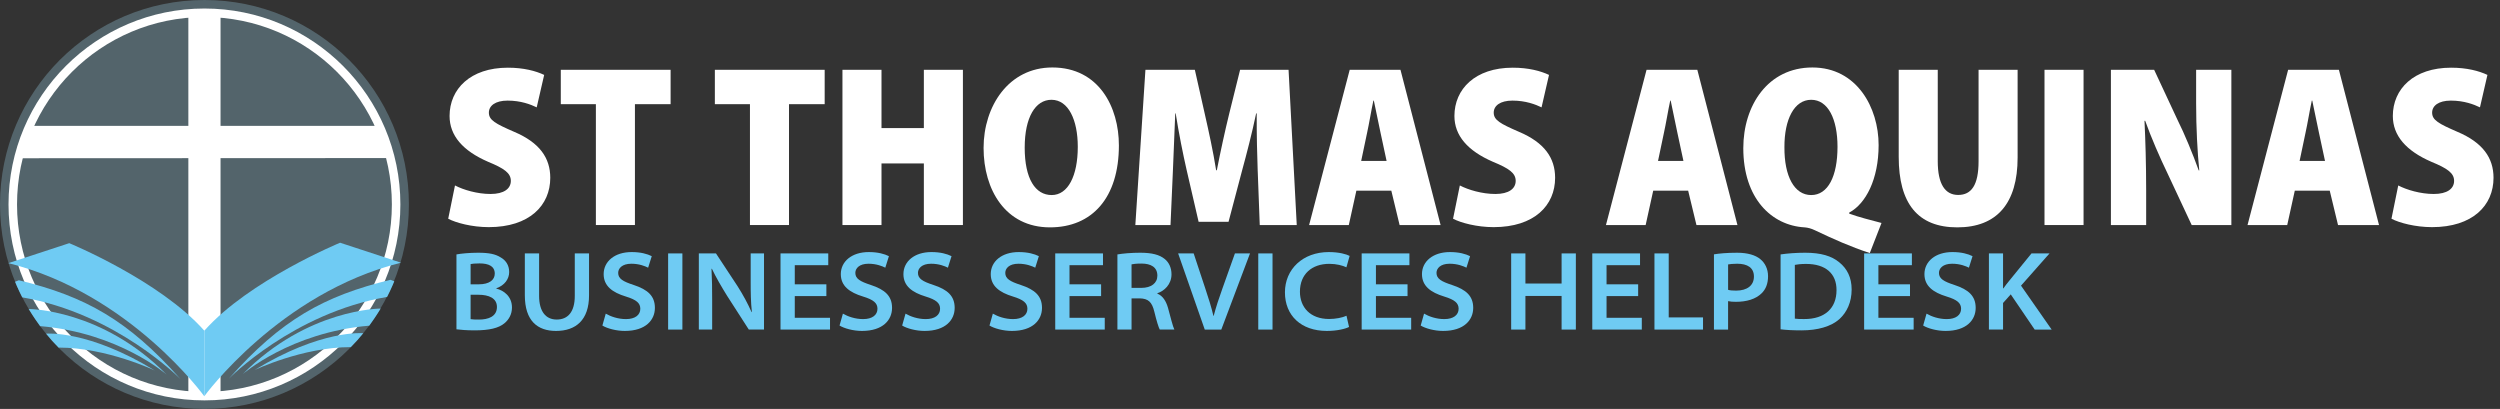 <?xml version="1.0" encoding="UTF-8"?><svg id="Layer_2" xmlns="http://www.w3.org/2000/svg" viewBox="0 0 3252.49 531.99"><rect x="0" y="0" width="3252.49" height="531.99" fill="#333333" stroke="none"/><defs><style>.cls-1{fill:#fff;}.cls-1,.cls-2,.cls-3{stroke-width:0px;}.cls-2{fill:#53646b;}.cls-3{fill:#6fcbf3;}</style></defs><g id="Layer_1-2"><path class="cls-1" d="m591.95,241.28c10.99,5.74,28.94,11.09,46.27,11.09s26.38-6.85,26.38-17.04-8.69-16.23-29.58-24.83c-32.96-14.29-50.13-34.1-50.13-59.62,0-34.99,27.02-62.81,75.8-62.81,20.62,0,36.33,4.22,47.28,9.39l-9.71,42.21c-7.73-3.75-20.57-8.78-37.9-8.78-15.9,0-24.33,6.67-24.33,15.65,0,9.79,8.59,14.38,32.78,24.91,33.2,14.01,47.09,34.03,47.09,59.89,0,35.85-26.99,64.17-79.99,64.17-21.83,0-42.79-5.63-52.78-10.94l8.81-43.3Z"/><path class="cls-1" d="m775.24,135.53h-45.65v-44.72h142.86v44.72h-46.41v157.24h-50.8v-157.24Z"/><path class="cls-1" d="m975.68,135.53h-45.65v-44.72h142.86v44.72h-46.41v157.24h-50.8v-157.24Z"/><path class="cls-1" d="m1146.83,90.81v75.83h55.11v-75.83h50.8v201.97h-50.8v-80.15h-55.11v80.15h-50.8V90.81h50.8Z"/><path class="cls-1" d="m1455.68,189.03c0,68.39-34.91,106.77-89.69,106.77-57.99,0-86.36-49.06-86.36-103.35s32.61-104.67,89.46-104.67c60.73,0,86.58,51.88,86.58,101.25Zm-122.56,2.92c0,40.88,13.92,61.81,35.11,61.81s33.96-24.92,33.96-62.81c0-34.76-12.11-61.13-34.25-61.13-20.89,0-34.81,22.81-34.81,62.13Z"/><path class="cls-1" d="m1636.28,223.11c-.73-20.9-1.44-47.06-1.3-75.57h-.74c-5.24,25.21-12.69,53.84-17.96,73.05l-17.96,67.99h-38.93l-15.68-67.83c-4.34-18.89-10.11-47.37-14.14-73.21h-.59c-1.04,26.31-2.2,54.67-3.08,75.57l-3.08,69.66h-45.75l13.12-201.97h64.28l12.95,57.49c5.3,23.28,10.92,49.02,14.77,73.21h.9c4.65-23.91,10.6-51.17,16.08-73.52l14.18-57.17h63.06l10.65,201.97h-48.13l-2.62-69.66Z"/><path class="cls-1" d="m1764.64,248.05l-9.85,44.73h-51.65l52.83-201.97h66.05l52.2,201.97h-53.34l-10.79-44.73h-45.46Zm39.31-38.65l-7.93-36.94c-2.55-11.39-5.97-29.49-8.66-41.6h-.59c-2.67,12.11-5.61,30.5-8.15,41.76l-7.73,36.78h33.05Z"/><path class="cls-1" d="m1899.24,241.28c10.99,5.74,28.94,11.09,46.27,11.09s26.39-6.85,26.39-17.04-8.69-16.23-29.58-24.83c-32.96-14.29-50.13-34.1-50.13-59.62,0-34.99,27.02-62.81,75.8-62.81,20.62,0,36.33,4.22,47.28,9.39l-9.71,42.21c-7.73-3.75-20.57-8.78-37.9-8.78-15.9,0-24.33,6.67-24.33,15.65,0,9.79,8.59,14.38,32.78,24.91,33.2,14.01,47.09,34.03,47.09,59.89,0,35.85-27,64.17-79.99,64.17-21.83,0-42.79-5.63-52.78-10.94l8.81-43.3Z"/><path class="cls-1" d="m2150.83,248.05l-9.85,44.73h-51.65l52.83-201.97h66.05l52.2,201.97h-53.34l-10.79-44.73h-45.46Zm39.31-38.65l-7.93-36.94c-2.55-11.39-5.97-29.49-8.66-41.6h-.59c-2.67,12.11-5.61,30.5-8.15,41.76l-7.73,36.78h33.05Z"/><path class="cls-1" d="m2432.59,329.24c-25.5-8.43-46.78-17.98-71.56-29.74-4.55-2.22-9.16-3.38-13.08-3.69-43-2.36-79.92-37.48-79.92-103.04,0-55.78,32.15-104.98,89.91-104.98s86.14,52.19,86.14,100.93c0,44.64-16.77,76.43-38.26,87.87v1.34c12.96,4.75,27.7,8.3,42.02,12.14l-15.25,39.18Zm-42-138.28c0-36.04-12.25-61.13-34.25-61.13s-34.95,25.37-34.81,61.56c-.28,38.03,12.95,62.38,34.81,62.38s34.25-24.35,34.25-62.81Z"/><path class="cls-1" d="m2521.01,90.81v119.07c0,29.34,9.37,43.74,26.55,43.74s26.55-12.76,26.55-43.74v-119.07h50.8v114.29c0,59.23-26.85,90.7-78.44,90.7s-76.25-31.22-76.25-91.77v-113.22h50.8Z"/><path class="cls-1" d="m2710.69,90.81v201.97h-50.8V90.81h50.8Z"/><path class="cls-1" d="m2746.29,292.78V90.81h56.25l30.39,65.12c9.01,17.92,19.96,44.49,27.58,65.74h.74c-2.41-23.56-4.1-55.11-4.1-87.66v-43.2h45.85v201.97h-51.62l-31.53-67.39c-9.57-19.67-21.3-46.66-28.99-68.25h-.9c1.19,24.3,2.18,55.66,2.18,90.49v45.14h-45.85Z"/><path class="cls-1" d="m2985.52,248.05l-9.85,44.73h-51.65l52.83-201.97h66.05l52.2,201.97h-53.34l-10.79-44.73h-45.46Zm39.31-38.65l-7.93-36.94c-2.55-11.39-5.97-29.49-8.66-41.6h-.59c-2.67,12.11-5.61,30.5-8.15,41.76l-7.73,36.78h33.05Z"/><path class="cls-1" d="m3120.11,241.28c10.99,5.74,28.94,11.09,46.27,11.09s26.39-6.85,26.39-17.04-8.69-16.23-29.58-24.83c-32.96-14.29-50.13-34.1-50.13-59.62,0-34.99,27.02-62.81,75.8-62.81,20.62,0,36.33,4.22,47.28,9.39l-9.71,42.21c-7.73-3.75-20.57-8.78-37.9-8.78-15.9,0-24.33,6.67-24.33,15.65,0,9.79,8.59,14.38,32.78,24.91,33.2,14.01,47.09,34.03,47.09,59.89,0,35.85-27,64.17-79.99,64.17-21.83,0-42.79-5.63-52.78-10.94l8.81-43.3Z"/><path class="cls-3" d="m593.86,331.01c5.83-1.16,17.31-2.21,28.17-2.21,14.41,0,22.53,1.79,29.36,6.08,6.42,3.61,11.06,9.99,11.06,18.99s-5.79,17.33-16.75,21.21v.36c9.94,2.47,20.37,10.34,20.37,24.59,0,9.01-4.11,15.95-10.06,20.76-7.35,5.99-19.36,9.01-38.43,9.01-10.78,0-18.83-.76-23.73-1.38v-97.42Zm18.39,38.89h10.61c13.81,0,20.82-5.74,20.82-13.88,0-9.7-7.99-13.32-19.7-13.32-6.25,0-9.61.42-11.73.84v26.36Zm0,45.31c2.66.48,6.12.55,10.91.55,12,0,23.35-3.89,23.35-16.42,0-11.48-10.64-15.86-23.96-15.86h-10.3v31.74Z"/><path class="cls-3" d="m701.37,329.69v55.26c0,20.46,8.85,30.77,22.87,30.77,14.82,0,23.55-10.21,23.55-30.77v-55.26h18.55v54.59c0,32.15-17.24,46.26-42.95,46.26-23.98,0-40.58-13.01-40.58-46.36v-54.49h18.55Z"/><path class="cls-3" d="m788.08,408.04c6.43,3.74,15.94,7.1,26.29,7.1,11.94,0,18.67-5.35,18.67-13.45,0-7.3-4.97-11.68-18.72-15.88-17.82-5.4-28.97-13.82-28.97-29.18,0-16.48,14.31-28.69,36.37-28.69,11.96,0,20.34,2.41,26.22,5.33l-4.71,14.98c-3.81-1.91-11.46-5.14-21.88-5.14-12.11,0-17.1,6.13-17.1,11.91,0,7.57,6.2,11.17,20.19,15.73,18.39,6.05,27.58,14.36,27.58,29.79s-11.53,30-39.17,30c-11.28,0-23.08-3.28-29.15-7.02l4.38-15.48Z"/><path class="cls-3" d="m887.79,329.69v99.08h-18.55v-99.08h18.55Z"/><path class="cls-3" d="m909.18,428.77v-99.08h22.3l28.06,42.6c7.38,11.6,13.31,22.65,18.28,33.81l.37-.13c-1.42-13.31-1.56-25.23-1.56-39.52v-36.77h17.34v99.08h-19.78l-28.34-44.06c-7.07-11.47-14.24-23.58-19.68-35.07l-.51.13c.72,13.35.87,26.11.87,40.97v38.03h-17.34Z"/><path class="cls-3" d="m1075.11,385.21h-41.12v28.24h45.86v15.31h-64.41v-99.08h62.12v15.31h-43.57v24.9h41.12v15.31Z"/><path class="cls-3" d="m1096.62,408.04c6.43,3.74,15.94,7.1,26.29,7.1,11.94,0,18.67-5.35,18.67-13.45,0-7.3-4.97-11.68-18.72-15.88-17.82-5.4-28.97-13.82-28.97-29.18,0-16.48,14.31-28.69,36.37-28.69,11.96,0,20.34,2.41,26.22,5.33l-4.71,14.98c-3.81-1.91-11.46-5.14-21.88-5.14-12.11,0-17.1,6.13-17.1,11.91,0,7.57,6.2,11.17,20.19,15.73,18.39,6.05,27.58,14.36,27.58,29.79s-11.53,30-39.17,30c-11.28,0-23.08-3.28-29.15-7.02l4.38-15.48Z"/><path class="cls-3" d="m1178.08,408.04c6.43,3.74,15.94,7.1,26.29,7.1,11.94,0,18.67-5.35,18.67-13.45,0-7.3-4.97-11.68-18.72-15.88-17.82-5.4-28.97-13.82-28.97-29.18,0-16.48,14.31-28.69,36.37-28.69,11.96,0,20.34,2.41,26.22,5.33l-4.71,14.98c-3.81-1.91-11.46-5.14-21.88-5.14-12.11,0-17.1,6.13-17.1,11.91,0,7.57,6.2,11.17,20.19,15.73,18.39,6.05,27.58,14.36,27.58,29.79s-11.53,30-39.17,30c-11.28,0-23.08-3.28-29.15-7.02l4.38-15.48Z"/><path class="cls-3" d="m1291.69,408.04c6.43,3.74,15.94,7.1,26.29,7.1,11.94,0,18.67-5.35,18.67-13.45,0-7.3-4.97-11.68-18.72-15.88-17.82-5.4-28.97-13.82-28.97-29.18,0-16.48,14.31-28.69,36.37-28.69,11.96,0,20.34,2.41,26.22,5.33l-4.71,14.98c-3.81-1.91-11.46-5.14-21.88-5.14-12.11,0-17.1,6.13-17.1,11.91,0,7.57,6.2,11.17,20.19,15.73,18.39,6.05,27.58,14.36,27.58,29.79s-11.53,30-39.17,30c-11.28,0-23.08-3.28-29.15-7.02l4.38-15.48Z"/><path class="cls-3" d="m1432.53,385.21h-41.12v28.24h45.86v15.31h-64.41v-99.08h62.12v15.31h-43.57v24.9h41.12v15.31Z"/><path class="cls-3" d="m1453.74,331.01c7.21-1.24,18.12-2.21,29.72-2.21,15.24,0,25.12,2.61,31.93,8.23,5.33,4.3,8.73,11.25,8.73,19.86,0,13.17-9.53,21.8-18.48,24.64v.46c7.11,2.79,11.4,9.71,13.95,18.63,3.44,12.49,6.2,24.13,8.26,28.14h-18.99c-1.59-2.88-3.99-10.55-7.06-23.15-3.09-12.92-8.04-17.11-18.92-17.43h-10.74v40.57h-18.39v-97.76Zm18.39,43.53h12.67c12.97,0,20.93-6.18,20.93-15.96,0-11.11-8.65-15.69-20.61-15.69-6.86,0-10.99.55-12.99,1.03v30.62Z"/><path class="cls-3" d="m1567.39,428.77l-34.65-99.08h20.22l14.99,45.25c4.35,13.03,7.88,24.14,10.74,36.1h.29c2.99-11.53,6.99-23.39,11.36-35.62l16.29-45.73h19.62l-37.33,99.08h-21.53Z"/><path class="cls-3" d="m1655.55,329.69v99.08h-18.55v-99.08h18.55Z"/><path class="cls-3" d="m1755.09,425.39c-4.66,2.38-15.29,5.15-28.86,5.15-33.71,0-54.53-20.17-54.53-50.19s23.17-52.41,57.03-52.41c13.48,0,23.01,2.79,27.14,5l-4.19,14.81c-5.27-2.44-13.1-4.5-22.19-4.5-22.88,0-38.29,13.53-38.29,36.27,0,20.22,13.38,35.48,37.96,35.48,8.37,0,17.14-1.66,22.63-4.2l3.31,14.6Z"/><path class="cls-3" d="m1831.19,385.21h-41.12v28.24h45.86v15.31h-64.41v-99.08h62.12v15.31h-43.57v24.9h41.12v15.31Z"/><path class="cls-3" d="m1852.7,408.04c6.43,3.74,15.94,7.1,26.29,7.1,11.94,0,18.67-5.35,18.67-13.45,0-7.3-4.97-11.68-18.72-15.88-17.82-5.4-28.97-13.82-28.97-29.18,0-16.48,14.31-28.69,36.37-28.69,11.96,0,20.34,2.41,26.22,5.33l-4.71,14.98c-3.81-1.91-11.46-5.14-21.88-5.14-12.11,0-17.1,6.13-17.1,11.91,0,7.57,6.2,11.17,20.19,15.73,18.39,6.05,27.58,14.36,27.58,29.79s-11.53,30-39.17,30c-11.28,0-23.08-3.28-29.15-7.02l4.38-15.48Z"/><path class="cls-3" d="m1984.57,329.69v39.18h47.06v-39.18h18.55v99.08h-18.55v-43.75h-47.06v43.75h-18.55v-99.08h18.55Z"/><path class="cls-3" d="m2131.23,385.21h-41.12v28.24h45.86v15.31h-64.41v-99.08h62.12v15.31h-43.57v24.9h41.12v15.31Z"/><path class="cls-3" d="m2152.44,329.69h18.55v83.26h44.63v15.82h-63.18v-99.08Z"/><path class="cls-3" d="m2229.86,330.89c6.94-1.11,16.59-2.08,30.21-2.08s23.74,3.07,30.08,8.32c5.97,4.79,10.08,12.59,10.08,22.19s-2.92,17.19-8.65,22.53c-7.62,7.31-19.13,10.81-33.19,10.81-3.9,0-7.42-.23-10.15-.88v37h-18.39v-97.88Zm18.39,46.19c2.64.74,6.03,1.01,10.36,1.01,14.32,0,23.24-6.62,23.24-18.32s-8.75-16.66-21.68-16.66c-5.79,0-9.86.48-11.92.91v33.06Z"/><path class="cls-3" d="m2316.52,331.01c9.06-1.34,20.2-2.21,32-2.21,20.54,0,34.45,4.23,44.43,12.53,9.96,8.05,16.03,19.47,16.03,35.27,0,16.59-6.19,29.65-15.95,38.59-10.85,9.64-28.19,14.62-49.22,14.62-12,0-20.64-.56-27.28-1.38v-97.42Zm18.55,83.53c2.89.48,7.43.55,11.94.55,27.23.17,42.29-14.2,42.29-37.58.12-21.66-14.26-34.14-39.55-34.14-6.91,0-11.68.63-14.67,1.24v69.93Z"/><path class="cls-3" d="m2484.9,385.21h-41.12v28.24h45.86v15.31h-64.41v-99.08h62.12v15.31h-43.57v24.9h41.12v15.31Z"/><path class="cls-3" d="m2506.41,408.04c6.43,3.74,15.94,7.1,26.29,7.1,11.94,0,18.67-5.35,18.67-13.45,0-7.3-4.97-11.68-18.72-15.88-17.82-5.4-28.97-13.82-28.97-29.18,0-16.48,14.31-28.69,36.37-28.69,11.96,0,20.34,2.41,26.22,5.33l-4.71,14.98c-3.81-1.91-11.46-5.14-21.88-5.14-12.11,0-17.1,6.13-17.1,11.91,0,7.57,6.2,11.17,20.19,15.73,18.39,6.05,27.58,14.36,27.58,29.79s-11.53,30-39.17,30c-11.28,0-23.08-3.28-29.15-7.02l4.38-15.48Z"/><path class="cls-3" d="m2587.57,329.69h18.39v45.53h.41c2.47-3.66,5.23-6.97,7.73-10.08l28.86-35.45h23.46l-37.09,41.94,39.86,57.14h-22.09l-31.12-45.81-10.02,11.21v34.59h-18.39v-99.08Z"/><circle class="cls-2" cx="265.99" cy="265.99" r="265.99"/><circle class="cls-1" cx="265.99" cy="265.99" r="254.91"/><circle class="cls-2" cx="265.99" cy="265.99" r="243.83"/><rect class="cls-1" x="245.05" y="14.78" width="41.87" height="501.2"/><polygon class="cls-1" points="33.24 163.78 25.85 205.87 506.12 205.65 498.73 163.78 33.24 163.78"/><path class="cls-3" d="m442.46,315.77s-118.48,48.96-176.63,114.45l-.04,85.29s97.49-134.17,255.85-173.76"/><path class="cls-3" d="m495.24,401.43s-95.26,0-179.39,85.29c0,0,61.86-54.36,164.54-63.02l6.4-9.11,3.87-5.82,4.58-7.34Z"/><path class="cls-3" d="m472.6,433.49s-54.88-5.13-141.49,47.99c0,0,62.17-29.88,125.27-29.88l8.69-9.21,7.53-8.9Z"/><path class="cls-3" d="m508.03,364.02c-86.6,21.03-142.28,51.96-210.32,128.67,0,0,83.42-85.38,205.9-106.41l.75-1.47,3.04-6.2,3.3-7.23,2.26-5.38-4.93-1.97Z"/><path class="cls-3" d="m90.1,316.36s117.53,48.33,175.68,113.82v85.37S169.28,381.93,10.92,342.34"/><path class="cls-3" d="m37.33,402.02s95.26,0,179.39,85.29c0,0-61.86-54.36-164.54-63.02l-6.4-9.11-3.87-5.82-4.58-7.34Z"/><path class="cls-3" d="m59.96,434.08s54.88-5.13,141.49,47.99c0,0-62.17-29.88-125.27-29.88l-8.69-9.21-7.53-8.9Z"/><path class="cls-3" d="m24.53,364.61c86.6,21.03,142.28,51.96,210.32,128.67,0,0-83.42-85.38-205.9-106.41l-.75-1.47-3.04-6.2-3.3-7.23-2.26-5.38,4.93-1.97Z"/></g></svg>